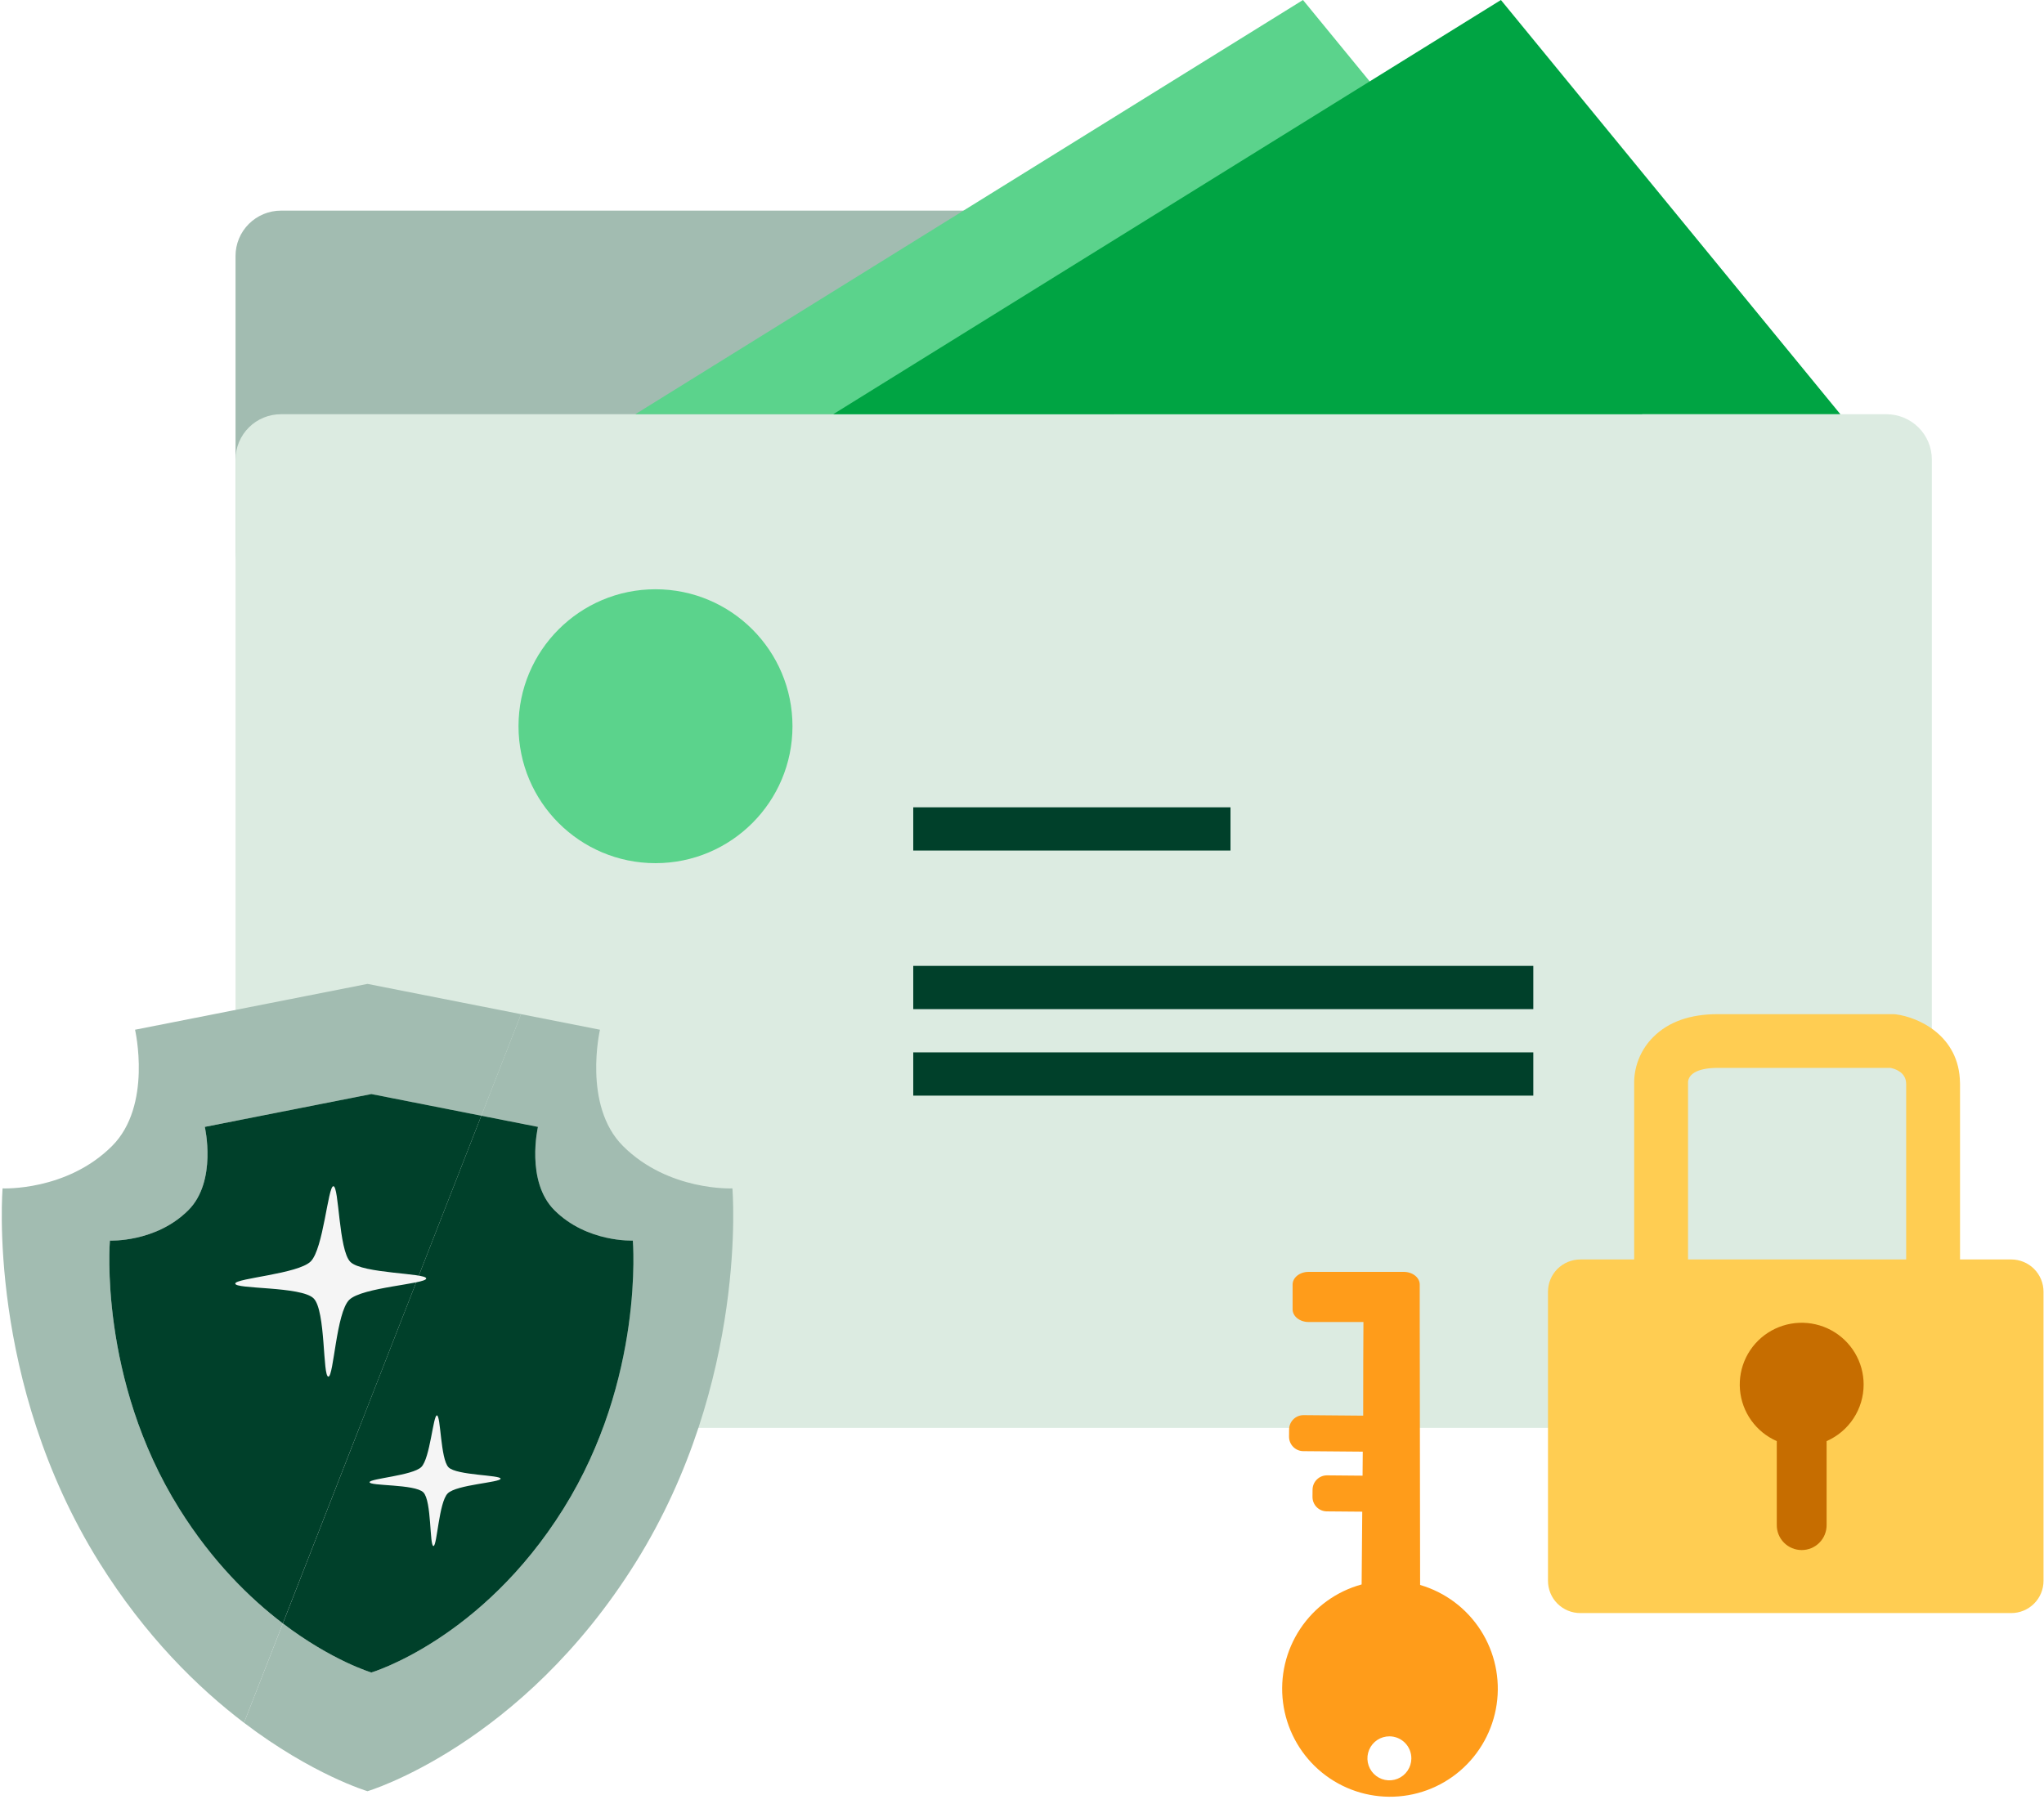 <svg width="162" height="143" viewBox="0 0 162 143" fill="none" xmlns="http://www.w3.org/2000/svg">
<path d="M22.268 16.698H84.703C85.658 16.698 86.574 17.077 87.249 17.751C87.925 18.424 88.304 19.338 88.304 20.291V43.678C88.304 44.631 87.925 45.545 87.249 46.219C86.574 46.893 85.657 47.272 84.702 47.272H22.268C21.795 47.272 21.327 47.178 20.89 46.998C20.453 46.817 20.055 46.552 19.721 46.219C19.387 45.885 19.121 45.489 18.94 45.053C18.759 44.616 18.666 44.149 18.667 43.677V20.292C18.667 19.339 19.046 18.425 19.722 17.751C20.397 17.077 21.313 16.698 22.268 16.698Z" fill="#A2BCB1"/>
<path d="M153.11 109.615C153.109 110.087 153.015 110.553 152.834 110.988C152.652 111.424 152.387 111.819 152.052 112.152C151.718 112.484 151.321 112.748 150.884 112.928C150.447 113.107 149.98 113.2 149.507 113.199H22.268C21.796 113.2 21.328 113.107 20.892 112.928C20.455 112.748 20.058 112.484 19.724 112.152C19.39 111.819 19.124 111.423 18.943 110.988C18.762 110.553 18.668 110.087 18.668 109.615V36.421C18.668 35.95 18.762 35.484 18.943 35.049C19.125 34.614 19.39 34.218 19.724 33.886C20.059 33.553 20.455 33.289 20.892 33.109C21.328 32.93 21.796 32.837 22.268 32.838H149.508C150.462 32.837 151.378 33.214 152.053 33.886C152.729 34.557 153.109 35.47 153.111 36.421L153.11 109.615Z" fill="#DCEBE1"/>
<circle cx="51.952" cy="57.571" r="10.857" fill="#5BD38C"/>
<mask id="mask0_9830_30439" style="mask-type:alpha" maskUnits="userSpaceOnUse" x="63" y="45" width="80" height="49">
<path d="M142.095 45.714H63.238V93.714H142.095V45.714Z" fill="#FFFEFF"/>
</mask>
<g mask="url(#mask0_9830_30439)">
<path d="M121.524 76.571H72.381V80H121.524V76.571Z" fill="#00402A"/>
<path d="M97.524 64H72.381V67.428H97.524V64Z" fill="#00402A"/>
<path d="M121.524 83.428H72.381V86.857H121.524V83.428Z" fill="#00402A"/>
</g>
<path d="M130.174 32.838H50.351L103.27 0L130.174 32.838Z" fill="#5BD38C"/>
<path d="M145.861 32.838H66.038L118.957 0L145.861 32.838Z" fill="#00A443"/>
<path d="M58.048 94.211C58.048 94.211 52.977 94.445 49.379 90.856C46.16 87.644 47.551 81.632 47.551 81.632L41.295 80.398L38.148 88.449L42.636 89.334C42.636 89.334 41.639 93.642 43.946 95.943C46.523 98.515 50.157 98.347 50.157 98.347C50.157 98.347 51.087 109.308 44.664 119.596C38.17 129.998 29.435 132.588 29.435 132.588C29.435 132.588 26.314 131.662 22.418 128.697L19.339 136.573C24.775 140.708 29.127 141.999 29.127 141.999C29.127 141.999 41.318 138.383 50.382 123.866C59.346 109.509 58.048 94.211 58.048 94.211Z" fill="#A2BCB1"/>
<path d="M29.434 132.589C29.434 132.589 38.169 129.998 44.664 119.596C51.087 109.309 50.157 98.347 50.157 98.347C50.157 98.347 46.523 98.516 43.945 95.944C41.638 93.643 42.636 89.335 42.636 89.335L38.148 88.45L22.417 128.697C26.314 131.662 29.434 132.589 29.434 132.589Z" fill="#00402A"/>
<path d="M14.204 119.596C7.781 109.309 8.712 98.347 8.712 98.347C8.712 98.347 12.345 98.516 14.924 95.944C17.23 93.643 16.233 89.335 16.233 89.335L29.435 86.732L38.149 88.45L41.296 80.399L29.128 78L10.703 81.632C10.703 81.632 12.094 87.645 8.875 90.857C5.278 94.446 0.206 94.211 0.206 94.211C0.206 94.211 -1.092 109.51 7.872 123.867C11.521 129.711 15.676 133.788 19.34 136.574L22.418 128.698C19.793 126.701 16.818 123.782 14.204 119.596Z" fill="#A2BCB1"/>
<path d="M16.232 89.335C16.232 89.335 17.229 93.643 14.923 95.944C12.345 98.516 8.711 98.347 8.711 98.347C8.711 98.347 7.781 109.309 14.203 119.596C16.817 123.782 19.793 126.701 22.416 128.697L38.147 88.45L29.433 86.732L16.232 89.335Z" fill="#00402A"/>
<path d="M26.032 109.134C25.561 109.175 25.832 103.908 24.858 102.932C23.884 101.957 18.606 102.218 18.646 101.753C18.681 101.332 23.625 100.996 24.626 100.001C25.627 99.006 25.991 94.069 26.417 94.038C26.879 94.005 26.827 99.094 27.769 100.038C28.712 100.981 33.801 100.912 33.781 101.354C33.761 101.797 28.697 102.034 27.674 103.051C26.651 104.069 26.449 109.097 26.032 109.134Z" fill="#F5F5F5"/>
<path d="M34.359 122.562C34.035 122.591 34.222 118.977 33.553 118.308C32.885 117.638 29.264 117.818 29.291 117.499C29.316 117.21 32.708 116.98 33.394 116.297C34.081 115.614 34.33 112.228 34.623 112.207C34.94 112.184 34.904 115.675 35.551 116.323C36.199 116.97 39.689 116.923 39.675 117.226C39.661 117.529 36.188 117.692 35.486 118.39C34.783 119.088 34.645 122.537 34.359 122.562Z" fill="#F5F5F5"/>
<path d="M159.401 99.844H155.345V85.932C155.345 85.902 155.343 85.873 155.342 85.843C155.291 82.076 152.024 80.645 150.289 80.417C150.196 80.404 150.103 80.398 150.009 80.398H136.134C133.945 80.398 132.228 81.009 131.031 82.213C130.094 83.145 129.553 84.401 129.518 85.72V99.846H125.249C124.912 99.846 124.579 99.912 124.269 100.04C123.958 100.169 123.676 100.357 123.438 100.594C123.2 100.831 123.011 101.113 122.883 101.423C122.754 101.733 122.688 102.066 122.688 102.401V125.323C122.688 125.658 122.754 125.991 122.883 126.301C123.011 126.611 123.2 126.893 123.438 127.13C123.676 127.367 123.958 127.555 124.269 127.684C124.579 127.812 124.912 127.878 125.249 127.878H159.401C159.737 127.878 160.07 127.812 160.381 127.684C160.692 127.556 160.974 127.367 161.212 127.13C161.45 126.893 161.638 126.611 161.767 126.301C161.895 125.991 161.962 125.658 161.962 125.323V102.401C161.962 102.065 161.896 101.733 161.767 101.423C161.639 101.113 161.45 100.831 161.212 100.593C160.974 100.356 160.692 100.167 160.381 100.039C160.07 99.91 159.737 99.844 159.401 99.844ZM151.076 99.844H133.787V85.763C133.855 85.06 134.709 84.658 136.135 84.658H149.837C150.17 84.725 151.076 84.994 151.076 85.933V99.846L151.076 99.844Z" fill="#FFCD52"/>
<path d="M147.705 109.761C147.705 108.879 147.466 108.012 147.013 107.254C146.56 106.496 145.911 105.874 145.133 105.454C144.355 105.034 143.478 104.831 142.594 104.867C141.71 104.904 140.853 105.178 140.112 105.66C139.371 106.143 138.775 106.816 138.386 107.609C137.997 108.402 137.831 109.284 137.903 110.164C137.976 111.043 138.286 111.887 138.799 112.606C139.313 113.324 140.012 113.891 140.821 114.246V120.889C140.818 121.149 140.867 121.408 140.965 121.65C141.063 121.891 141.208 122.111 141.391 122.297C141.575 122.482 141.794 122.629 142.035 122.73C142.276 122.83 142.535 122.882 142.796 122.882C143.057 122.882 143.316 122.83 143.557 122.73C143.798 122.629 144.016 122.482 144.2 122.297C144.384 122.111 144.529 121.891 144.627 121.65C144.724 121.408 144.773 121.149 144.77 120.889V114.246C145.643 113.863 146.385 113.236 146.906 112.439C147.428 111.643 147.705 110.712 147.705 109.761Z" fill="#C66D00"/>
<path d="M102.447 101.833L102.447 103.799C102.447 104.353 103.014 104.803 103.713 104.803L108.061 104.803C108.05 106.501 108.041 108.883 108.041 112.227L103.319 112.186C103.017 112.184 102.726 112.301 102.51 112.514C102.295 112.726 102.172 113.015 102.17 113.318L102.165 113.889C102.163 114.039 102.192 114.188 102.248 114.327C102.304 114.466 102.387 114.592 102.492 114.699C102.596 114.806 102.721 114.892 102.859 114.95C102.997 115.009 103.145 115.04 103.294 115.041L105.667 115.061L108.008 115.081L107.993 116.846L107.992 116.985L105.177 116.96C104.875 116.958 104.584 117.076 104.369 117.288C104.153 117.501 104.031 117.79 104.028 118.093L104.023 118.664C104.022 118.814 104.05 118.962 104.106 119.101C104.162 119.241 104.245 119.367 104.35 119.474C104.455 119.581 104.58 119.666 104.717 119.725C104.855 119.783 105.003 119.814 105.153 119.816L107.967 119.84L107.918 125.608C105.927 126.152 104.199 127.4 103.054 129.121C101.909 130.842 101.424 132.92 101.689 134.972C101.953 137.023 102.95 138.909 104.494 140.282C106.039 141.654 108.026 142.42 110.09 142.438C112.154 142.456 114.155 141.725 115.723 140.379C117.29 139.034 118.319 137.165 118.62 135.118C118.92 133.072 118.471 130.985 117.356 129.245C116.24 127.504 114.534 126.227 112.553 125.649L112.545 120.337L112.522 103.812C112.522 103.808 112.523 103.803 112.523 103.799L112.523 101.833C112.523 101.279 111.956 100.829 111.257 100.829L103.713 100.829C103.014 100.829 102.447 101.279 102.447 101.833ZM111.859 139.408C111.856 139.754 111.751 140.09 111.557 140.375C111.363 140.661 111.089 140.882 110.77 141.011C110.451 141.14 110.101 141.172 109.763 141.102C109.426 141.031 109.118 140.863 108.876 140.617C108.635 140.37 108.472 140.058 108.407 139.719C108.343 139.38 108.381 139.03 108.515 138.712C108.65 138.394 108.875 138.124 109.163 137.934C109.451 137.745 109.788 137.646 110.133 137.649C110.594 137.653 111.035 137.84 111.359 138.17C111.683 138.5 111.862 138.945 111.859 139.408L111.859 139.408Z" fill="#FF9C1A"/>
</svg>
